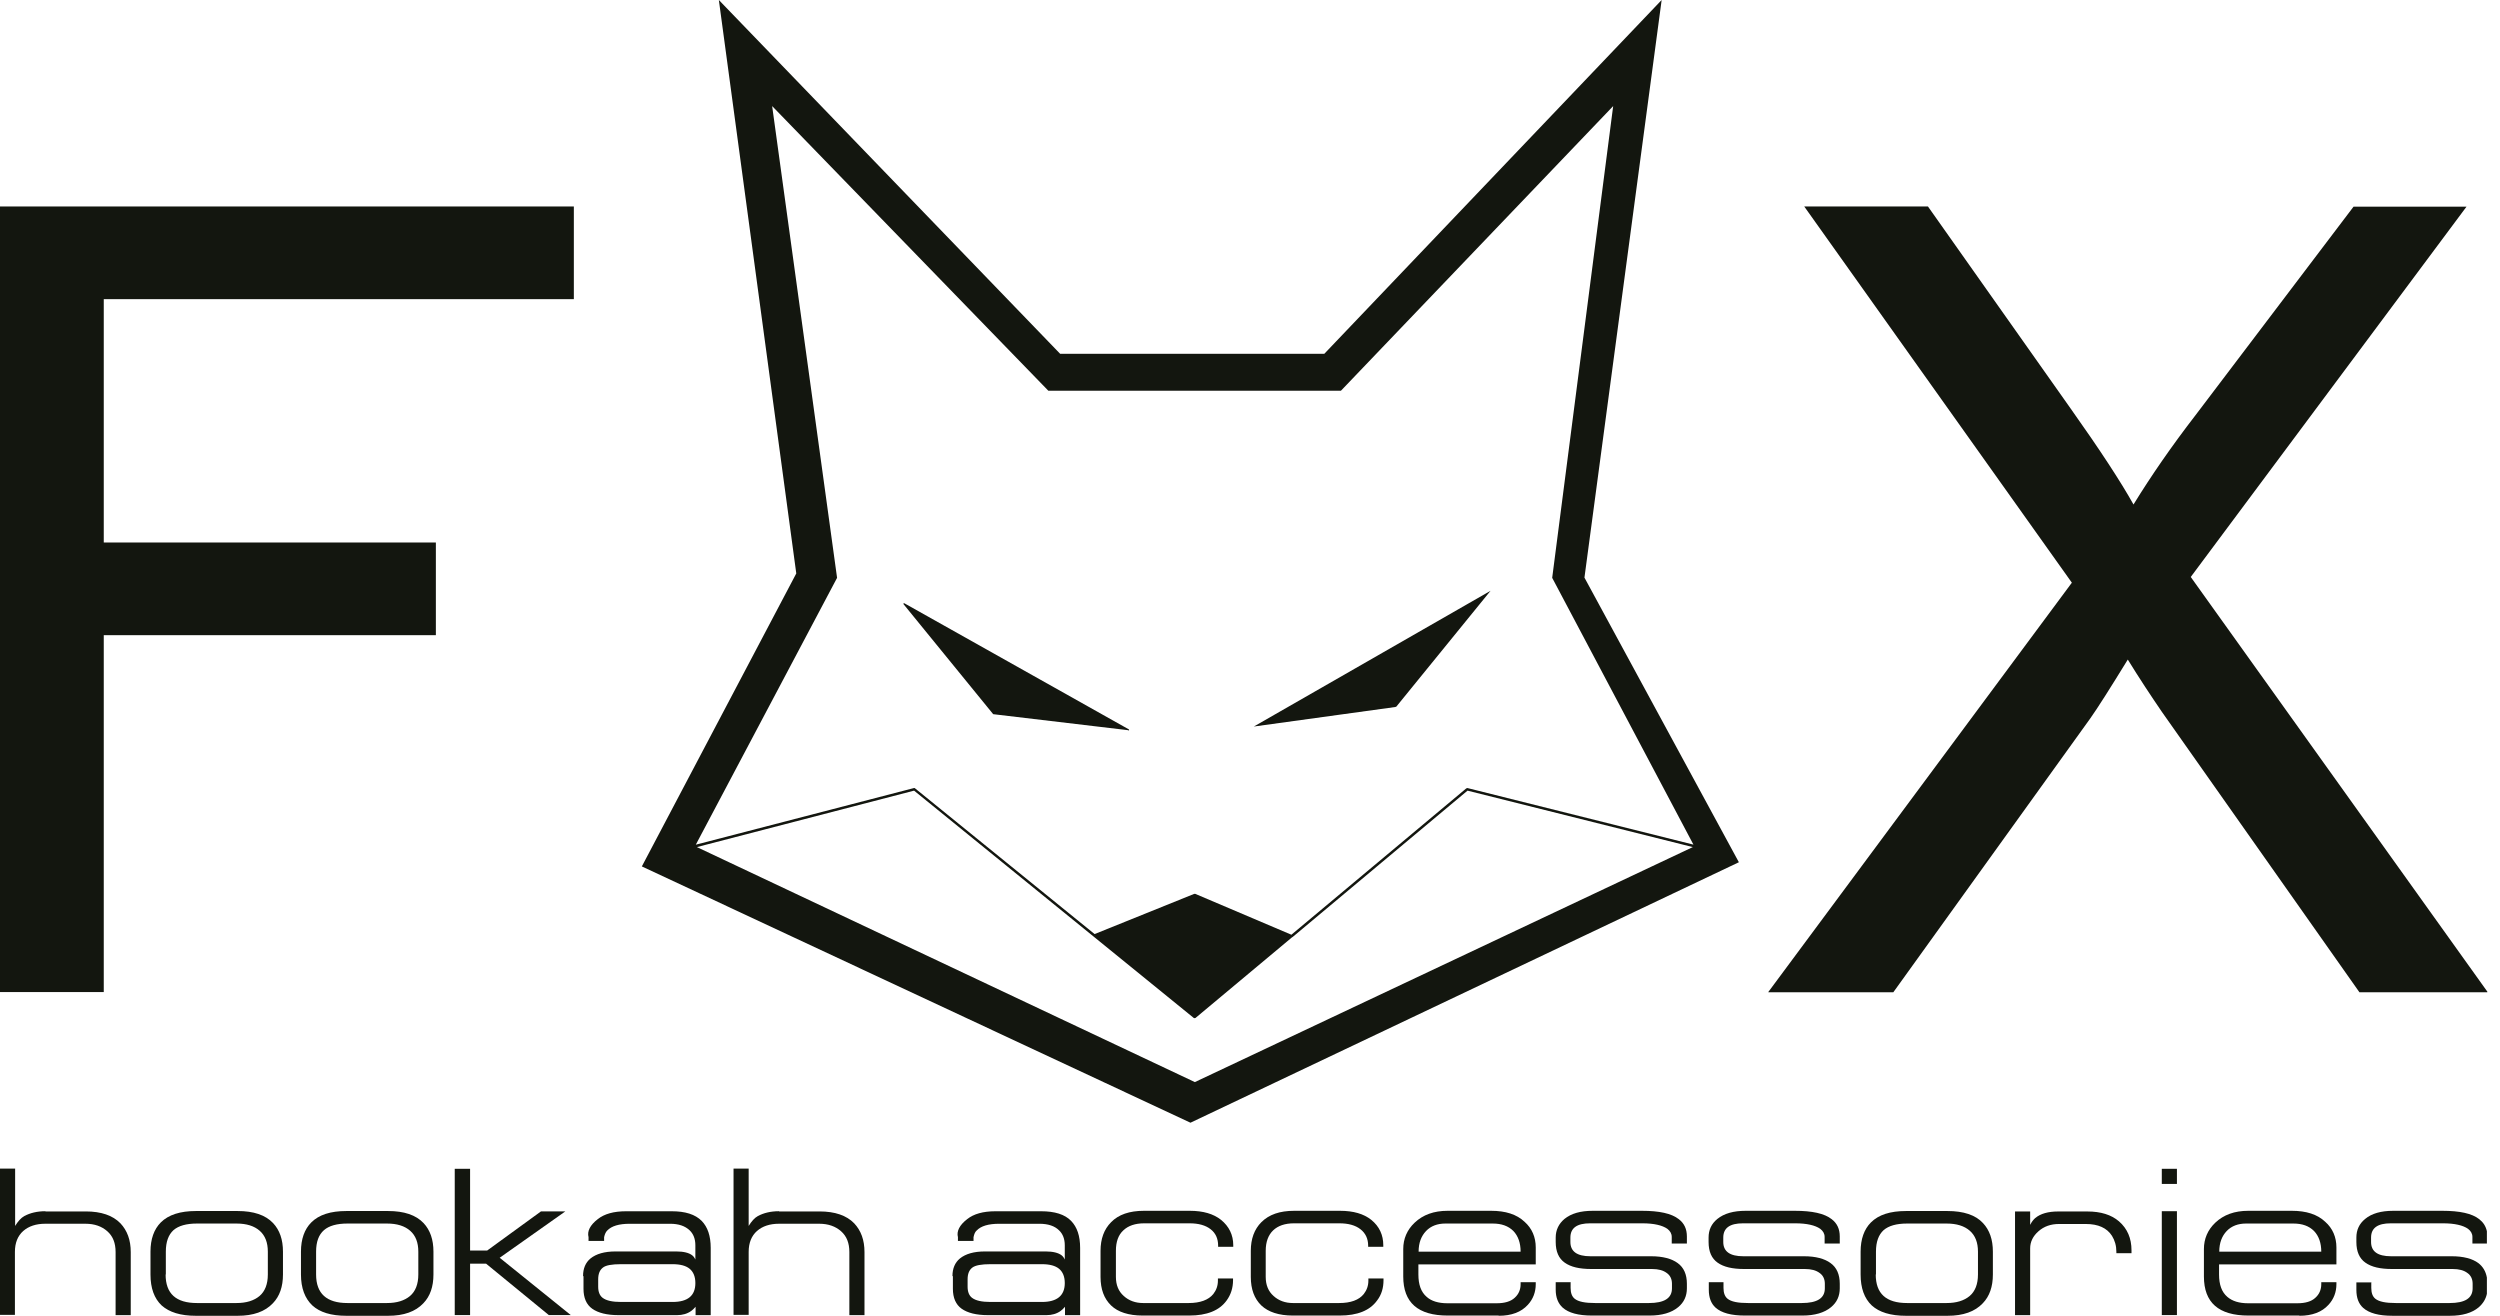 <?xml version="1.0" encoding="UTF-8"?> <svg xmlns="http://www.w3.org/2000/svg" width="171" height="90" viewBox="0 0 171 90" fill="none"><path fill-rule="evenodd" clip-rule="evenodd" d="M108.376 39.509L118.939 58.977L81.428 76.794L43.902 59.263L54.465 39.223L49.169 0L72.515 24.201H90.581L113.657 0L108.376 39.509ZM88.39 64.1L81.773 69.628C81.773 69.628 81.698 69.658 81.653 69.628L74.796 64.055L62.523 54.08L47.668 57.941L81.728 74.015L115.788 57.941L100.378 54.08L88.405 64.1H88.39ZM95.457 48.357L85.764 49.694L101.954 40.41C99.808 43.054 97.647 45.698 95.502 48.342H95.472L95.457 48.357ZM77.197 49.949L67.954 48.852C67.954 48.852 67.924 48.852 67.924 48.837L61.802 41.326V41.266C61.802 41.251 61.832 41.251 61.862 41.266L77.212 49.889C77.212 49.889 77.242 49.934 77.227 49.949C77.227 49.964 77.197 49.979 77.182 49.979L77.197 49.949ZM115.833 57.776L106.17 39.524L110.341 7.256L91.721 26.725H71.705L52.815 7.256L57.256 39.524L47.593 57.776L62.523 53.9C62.523 53.9 62.583 53.9 62.598 53.93L74.871 63.89L81.683 61.141C81.683 61.141 81.728 61.141 81.758 61.141L88.33 63.935L100.288 53.93C100.288 53.93 100.348 53.9 100.363 53.9L115.848 57.776H115.833Z" fill="#13160F"></path><path fill-rule="evenodd" clip-rule="evenodd" d="M0 67.857V14.123H39.251V20.462H7.097V37.107H29.813V43.446H7.097V67.857H0Z" fill="#13160F"></path><path fill-rule="evenodd" clip-rule="evenodd" d="M120.949 67.857L141.715 39.856L123.41 14.123H131.872L141.61 27.913C143.636 30.767 145.076 32.975 145.931 34.508C147.132 32.555 148.542 30.512 150.177 28.394L160.981 14.138H168.708L149.847 39.465L170.133 67.827V67.872H161.386L147.882 48.704C147.132 47.607 146.336 46.405 145.541 45.114C144.341 47.066 143.486 48.418 142.975 49.139L129.502 67.872H120.964L120.949 67.857Z" fill="#13160F"></path><path fill-rule="evenodd" clip-rule="evenodd" d="M3.106 82.862H5.867C6.917 82.862 7.712 83.133 8.237 83.674C8.702 84.169 8.943 84.815 8.943 85.642V89.953H7.907V85.642C7.907 85.026 7.727 84.56 7.337 84.215C6.962 83.884 6.467 83.704 5.852 83.704H3.091C2.476 83.704 1.966 83.869 1.59 84.199C1.215 84.53 1.02 85.011 1.02 85.626V89.938H0V79.933H1.035V83.854C1.23 83.538 1.44 83.298 1.665 83.178C2.056 82.968 2.536 82.847 3.106 82.847V82.862Z" fill="#13160F"></path><path fill-rule="evenodd" clip-rule="evenodd" d="M10.293 85.613C10.293 84.757 10.533 84.081 10.998 83.615C11.523 83.089 12.334 82.834 13.399 82.834H16.25C17.345 82.834 18.155 83.104 18.68 83.66C19.131 84.141 19.355 84.787 19.355 85.613V87.175C19.355 88.002 19.131 88.663 18.665 89.143C18.125 89.714 17.33 90 16.25 90H13.399C12.348 90 11.583 89.759 11.058 89.294C10.548 88.813 10.293 88.107 10.293 87.175V85.613ZM11.328 87.175C11.328 88.482 12.034 89.128 13.474 89.128H16.175C16.85 89.128 17.375 88.963 17.75 88.648C18.125 88.332 18.32 87.836 18.32 87.175V85.613C18.32 84.997 18.14 84.516 17.765 84.186C17.39 83.856 16.865 83.69 16.175 83.69H13.474C12.754 83.69 12.213 83.841 11.868 84.141C11.523 84.456 11.343 84.937 11.343 85.613V87.175H11.328Z" fill="#13160F"></path><path fill-rule="evenodd" clip-rule="evenodd" d="M20.586 85.613C20.586 84.757 20.826 84.081 21.291 83.615C21.816 83.089 22.611 82.834 23.692 82.834H26.543C27.638 82.834 28.448 83.104 28.973 83.66C29.423 84.141 29.648 84.787 29.648 85.613V87.175C29.648 88.002 29.423 88.663 28.958 89.143C28.418 89.714 27.623 90 26.543 90H23.692C22.642 90 21.876 89.759 21.366 89.294C20.856 88.813 20.586 88.107 20.586 87.175V85.613ZM21.621 87.175C21.621 88.482 22.341 89.128 23.767 89.128H26.468C27.143 89.128 27.668 88.963 28.043 88.648C28.418 88.332 28.613 87.836 28.613 87.175V85.613C28.613 84.997 28.433 84.516 28.058 84.186C27.683 83.856 27.158 83.69 26.468 83.69H23.767C23.047 83.69 22.506 83.841 22.161 84.141C21.801 84.456 21.621 84.937 21.621 85.613V87.175Z" fill="#13160F"></path><path fill-rule="evenodd" clip-rule="evenodd" d="M31.104 89.952V79.947H32.154V85.535H33.324L37 82.861H38.666L34.179 86.031L39.041 89.952H37.54L33.249 86.436H32.154V89.952H31.104Z" fill="#13160F"></path><path fill-rule="evenodd" clip-rule="evenodd" d="M39.881 87.281C39.881 86.77 40.046 86.365 40.391 86.079C40.781 85.764 41.351 85.599 42.102 85.599H46.258C46.753 85.599 47.128 85.689 47.353 85.869C47.428 85.929 47.503 86.019 47.563 86.154V85.178C47.563 84.742 47.428 84.397 47.173 84.156C46.858 83.856 46.423 83.706 45.837 83.706H43.077C42.342 83.706 41.831 83.856 41.531 84.172C41.441 84.262 41.366 84.412 41.321 84.622V84.878H40.256V84.622C40.151 84.217 40.361 83.796 40.886 83.39C41.336 83.03 41.981 82.85 42.822 82.85H45.943C46.873 82.85 47.548 83.06 47.998 83.511C48.403 83.931 48.613 84.532 48.613 85.358V89.955H47.578V89.384C47.458 89.519 47.368 89.61 47.278 89.67C47.008 89.865 46.678 89.955 46.318 89.955H42.297C41.516 89.955 40.916 89.805 40.511 89.519C40.106 89.234 39.911 88.768 39.911 88.153V87.296L39.881 87.281ZM42.477 86.47C41.846 86.47 41.426 86.545 41.231 86.71C41.021 86.876 40.916 87.131 40.916 87.507V88.017C40.916 88.363 41.021 88.618 41.216 88.768C41.471 88.964 41.891 89.054 42.477 89.054H46.003C47.053 89.054 47.563 88.618 47.563 87.762C47.563 87.326 47.428 86.996 47.173 86.785C46.918 86.575 46.528 86.47 46.003 86.47H42.477Z" fill="#13160F"></path><path fill-rule="evenodd" clip-rule="evenodd" d="M53.295 82.862H56.056C57.106 82.862 57.901 83.133 58.426 83.674C58.891 84.169 59.131 84.815 59.131 85.642V89.953H58.096V85.642C58.096 85.026 57.916 84.56 57.526 84.215C57.151 83.884 56.656 83.704 56.041 83.704H53.28C52.664 83.704 52.154 83.869 51.779 84.199C51.404 84.53 51.209 85.011 51.209 85.626V89.938H50.174V79.933H51.209V83.854C51.404 83.538 51.614 83.298 51.839 83.178C52.229 82.968 52.709 82.847 53.28 82.847L53.295 82.862Z" fill="#13160F"></path><path fill-rule="evenodd" clip-rule="evenodd" d="M65.148 87.281C65.148 86.77 65.314 86.365 65.659 86.079C66.049 85.764 66.619 85.599 67.369 85.599H71.525C72.02 85.599 72.395 85.689 72.621 85.869C72.696 85.929 72.771 86.019 72.831 86.154V85.178C72.831 84.742 72.696 84.397 72.441 84.156C72.14 83.856 71.69 83.706 71.105 83.706H68.344C67.609 83.706 67.099 83.856 66.799 84.172C66.694 84.262 66.634 84.412 66.589 84.622V84.878H65.523V84.622C65.418 84.217 65.629 83.796 66.154 83.39C66.604 83.03 67.249 82.85 68.089 82.85H71.21C72.14 82.85 72.831 83.06 73.266 83.511C73.671 83.931 73.881 84.532 73.881 85.358V89.955H72.846V89.384C72.726 89.519 72.636 89.61 72.546 89.67C72.275 89.865 71.945 89.955 71.585 89.955H67.564C66.784 89.955 66.184 89.805 65.779 89.519C65.374 89.234 65.178 88.768 65.178 88.153V87.296L65.148 87.281ZM67.744 86.47C67.129 86.47 66.709 86.545 66.499 86.71C66.289 86.876 66.184 87.131 66.184 87.507V88.017C66.184 88.363 66.289 88.618 66.484 88.768C66.739 88.964 67.159 89.054 67.744 89.054H71.27C72.305 89.054 72.831 88.618 72.831 87.762C72.831 87.326 72.696 86.996 72.441 86.785C72.185 86.575 71.795 86.47 71.27 86.47H67.744Z" fill="#13160F"></path><path fill-rule="evenodd" clip-rule="evenodd" d="M81.309 89.128C82.089 89.128 82.659 88.918 82.99 88.512C83.2 88.242 83.305 87.941 83.305 87.596V87.446H84.34V87.566C84.34 88.092 84.19 88.557 83.905 88.948C83.41 89.639 82.554 89.984 81.339 89.984H78.158C77.198 89.984 76.463 89.744 75.998 89.293C75.517 88.828 75.277 88.182 75.277 87.341V85.553C75.277 84.742 75.517 84.081 75.998 83.6C76.508 83.074 77.258 82.819 78.248 82.819H81.384C82.299 82.819 83.004 83.029 83.515 83.435C84.07 83.885 84.355 84.471 84.355 85.177V85.282H83.32V85.207C83.32 84.727 83.155 84.351 82.809 84.081C82.464 83.81 81.984 83.675 81.369 83.675H78.263C77.648 83.675 77.168 83.84 76.838 84.156C76.493 84.471 76.328 84.937 76.328 85.553V87.341C76.328 87.896 76.508 88.332 76.868 88.647C77.213 88.963 77.663 89.128 78.188 89.128H81.324H81.309Z" fill="#13160F"></path><path fill-rule="evenodd" clip-rule="evenodd" d="M91.601 89.128C92.397 89.128 92.952 88.918 93.282 88.512C93.492 88.242 93.597 87.941 93.597 87.596V87.446H94.632V87.566C94.632 88.092 94.497 88.557 94.197 88.948C93.702 89.639 92.847 89.984 91.631 89.984H88.436C87.475 89.984 86.755 89.744 86.275 89.293C85.795 88.828 85.555 88.182 85.555 87.341V85.553C85.555 84.742 85.795 84.081 86.275 83.6C86.8 83.074 87.535 82.819 88.525 82.819H91.661C92.577 82.819 93.282 83.029 93.792 83.435C94.347 83.885 94.617 84.471 94.617 85.177V85.282H93.582V85.207C93.582 84.727 93.402 84.351 93.057 84.081C92.712 83.81 92.232 83.675 91.616 83.675H88.51C87.895 83.675 87.415 83.84 87.085 84.156C86.755 84.471 86.575 84.937 86.575 85.553V87.341C86.575 87.896 86.755 88.332 87.115 88.647C87.46 88.963 87.91 89.128 88.436 89.128H91.571H91.601Z" fill="#13160F"></path><path fill-rule="evenodd" clip-rule="evenodd" d="M102.509 89.984H99.028C96.988 89.984 95.982 89.098 95.982 87.311V85.433C95.982 84.742 96.237 84.126 96.763 83.63C97.333 83.089 98.083 82.819 99.013 82.819H101.999C102.974 82.819 103.74 83.059 104.28 83.57C104.79 84.021 105.045 84.621 105.045 85.328V86.484H97.018V87.175C97.018 87.866 97.198 88.377 97.588 88.708C97.903 88.993 98.383 89.143 98.998 89.143H102.374C102.914 89.143 103.334 89.023 103.605 88.768C103.875 88.527 104.01 88.212 104.01 87.836V87.701H105.045V87.836C105.045 88.377 104.865 88.858 104.505 89.248C104.055 89.744 103.395 89.999 102.509 89.999V89.984ZM104.01 85.613C104.01 85.027 103.845 84.546 103.515 84.201C103.169 83.855 102.704 83.69 102.104 83.69H98.863C98.323 83.69 97.873 83.855 97.543 84.201C97.213 84.546 97.033 85.012 97.033 85.613H104.025H104.01Z" fill="#13160F"></path><path fill-rule="evenodd" clip-rule="evenodd" d="M107.43 87.686V88.092C107.43 88.437 107.52 88.677 107.701 88.828C107.956 89.038 108.421 89.128 109.111 89.128H112.787C113.837 89.128 114.362 88.798 114.362 88.122V87.806C114.362 87.491 114.242 87.235 114.002 87.07C113.762 86.89 113.432 86.8 112.997 86.8H108.841C108.046 86.8 107.445 86.665 107.025 86.364C106.62 86.079 106.41 85.613 106.41 84.952V84.652C106.41 84.126 106.62 83.705 107.01 83.375C107.475 82.999 108.106 82.819 108.946 82.819H112.307C113.492 82.819 114.332 82.999 114.828 83.39C115.203 83.675 115.383 84.066 115.383 84.576V85.057H114.347V84.606C114.347 84.381 114.242 84.201 114.047 84.051C113.702 83.81 113.132 83.675 112.337 83.675H108.766C107.866 83.675 107.415 83.991 107.415 84.652V84.952C107.415 85.598 107.866 85.928 108.781 85.928H112.937C113.732 85.928 114.347 86.094 114.753 86.394C115.173 86.695 115.383 87.175 115.383 87.806V88.122C115.383 88.647 115.188 89.083 114.783 89.414C114.332 89.789 113.672 89.984 112.832 89.984H108.886C107.956 89.984 107.295 89.804 106.89 89.444C106.575 89.158 106.41 88.753 106.41 88.212V87.701H107.415L107.43 87.686Z" fill="#13160F"></path><path fill-rule="evenodd" clip-rule="evenodd" d="M117.887 87.686V88.092C117.887 88.437 117.978 88.677 118.158 88.828C118.413 89.038 118.878 89.128 119.568 89.128H123.244C124.294 89.128 124.819 88.798 124.819 88.122V87.806C124.819 87.491 124.699 87.235 124.459 87.07C124.219 86.89 123.889 86.8 123.454 86.8H119.298C118.503 86.8 117.902 86.665 117.482 86.364C117.077 86.079 116.867 85.613 116.867 84.952V84.652C116.867 84.126 117.062 83.705 117.467 83.375C117.932 82.999 118.578 82.819 119.403 82.819H122.764C123.949 82.819 124.789 82.999 125.285 83.39C125.66 83.675 125.84 84.066 125.84 84.576V85.057H124.804V84.606C124.804 84.381 124.699 84.201 124.504 84.051C124.159 83.81 123.589 83.675 122.794 83.675H119.223C118.323 83.675 117.872 83.991 117.872 84.652V84.952C117.872 85.598 118.323 85.928 119.238 85.928H123.394C124.189 85.928 124.804 86.094 125.21 86.394C125.63 86.695 125.84 87.175 125.84 87.806V88.122C125.84 88.647 125.645 89.083 125.24 89.414C124.789 89.789 124.129 89.984 123.289 89.984H119.343C118.413 89.984 117.752 89.804 117.347 89.444C117.032 89.158 116.882 88.753 116.882 88.212V87.701H117.887V87.686Z" fill="#13160F"></path><path fill-rule="evenodd" clip-rule="evenodd" d="M127.266 85.613C127.266 84.757 127.506 84.081 127.971 83.615C128.496 83.089 129.291 82.834 130.372 82.834H133.207C134.303 82.834 135.128 83.104 135.638 83.66C136.088 84.141 136.313 84.787 136.313 85.613V87.175C136.313 88.002 136.088 88.663 135.623 89.143C135.083 89.714 134.288 90 133.207 90H130.372C129.321 90 128.541 89.759 128.031 89.294C127.521 88.813 127.266 88.107 127.266 87.175V85.613ZM128.301 87.175C128.301 88.482 129.006 89.128 130.447 89.128H133.147C133.822 89.128 134.348 88.963 134.723 88.648C135.098 88.332 135.293 87.836 135.293 87.175V85.613C135.293 84.997 135.113 84.516 134.738 84.186C134.363 83.856 133.837 83.69 133.147 83.69H130.447C129.726 83.69 129.186 83.841 128.841 84.141C128.496 84.456 128.316 84.937 128.316 85.613V87.175H128.301Z" fill="#13160F"></path><path fill-rule="evenodd" clip-rule="evenodd" d="M138.863 89.955H137.828V82.865H138.863V83.781C138.968 83.571 139.088 83.421 139.209 83.315C139.569 83.015 140.094 82.865 140.769 82.865H142.78C143.695 82.865 144.415 83.09 144.94 83.541C145.51 84.037 145.795 84.698 145.795 85.524V85.719H144.76V85.629C144.76 85.208 144.655 84.848 144.46 84.532C144.115 83.991 143.515 83.721 142.674 83.721H140.829C140.274 83.721 139.809 83.886 139.434 84.217C139.058 84.547 138.863 84.938 138.863 85.388V89.955Z" fill="#13160F"></path><path fill-rule="evenodd" clip-rule="evenodd" d="M147.867 79.947H148.902V80.983H147.867V79.947ZM147.867 89.952V82.846H148.902V89.952H147.867Z" fill="#13160F"></path><path fill-rule="evenodd" clip-rule="evenodd" d="M157.275 89.984H153.794C151.753 89.984 150.748 89.098 150.748 87.311V85.433C150.748 84.742 151.003 84.126 151.528 83.63C152.098 83.089 152.849 82.819 153.779 82.819H156.765C157.74 82.819 158.505 83.059 159.045 83.57C159.556 84.021 159.811 84.621 159.811 85.328V86.484H151.783V87.175C151.783 87.866 151.963 88.377 152.353 88.708C152.684 88.993 153.149 89.143 153.764 89.143H157.14C157.68 89.143 158.1 89.023 158.37 88.768C158.64 88.527 158.775 88.212 158.775 87.836V87.701H159.811V87.836C159.811 88.377 159.631 88.858 159.27 89.248C158.82 89.744 158.16 89.999 157.275 89.999V89.984ZM158.775 85.613C158.775 85.027 158.61 84.546 158.28 84.201C157.935 83.855 157.47 83.69 156.87 83.69H153.629C153.089 83.69 152.639 83.855 152.308 84.201C151.978 84.546 151.798 85.012 151.798 85.613H158.79H158.775Z" fill="#13160F"></path><path fill-rule="evenodd" clip-rule="evenodd" d="M162.196 87.686V88.092C162.196 88.437 162.286 88.677 162.466 88.828C162.721 89.038 163.186 89.128 163.877 89.128H167.553C168.603 89.128 169.128 88.798 169.128 88.122V87.806C169.128 87.491 169.008 87.235 168.768 87.07C168.528 86.89 168.198 86.8 167.763 86.8H163.606C162.811 86.8 162.211 86.665 161.791 86.364C161.386 86.079 161.176 85.613 161.176 84.952V84.652C161.176 84.126 161.371 83.705 161.776 83.375C162.226 82.999 162.871 82.819 163.696 82.819H167.057C168.243 82.819 169.083 82.999 169.578 83.39C169.848 83.6 170.028 83.87 170.103 84.216V85.057H169.113V84.606C169.113 84.381 169.008 84.201 168.813 84.051C168.468 83.81 167.898 83.675 167.102 83.675H163.531C162.631 83.675 162.181 83.991 162.181 84.652V84.952C162.181 85.598 162.631 85.928 163.546 85.928H167.703C168.498 85.928 169.113 86.094 169.518 86.394C169.833 86.635 170.028 86.965 170.103 87.386V88.497C170.028 88.858 169.833 89.173 169.533 89.429C169.083 89.804 168.423 89.999 167.583 89.999H163.636C162.706 89.999 162.046 89.819 161.641 89.459C161.326 89.173 161.176 88.768 161.176 88.227V87.716H162.181L162.196 87.686Z" fill="#13160F"></path></svg> 